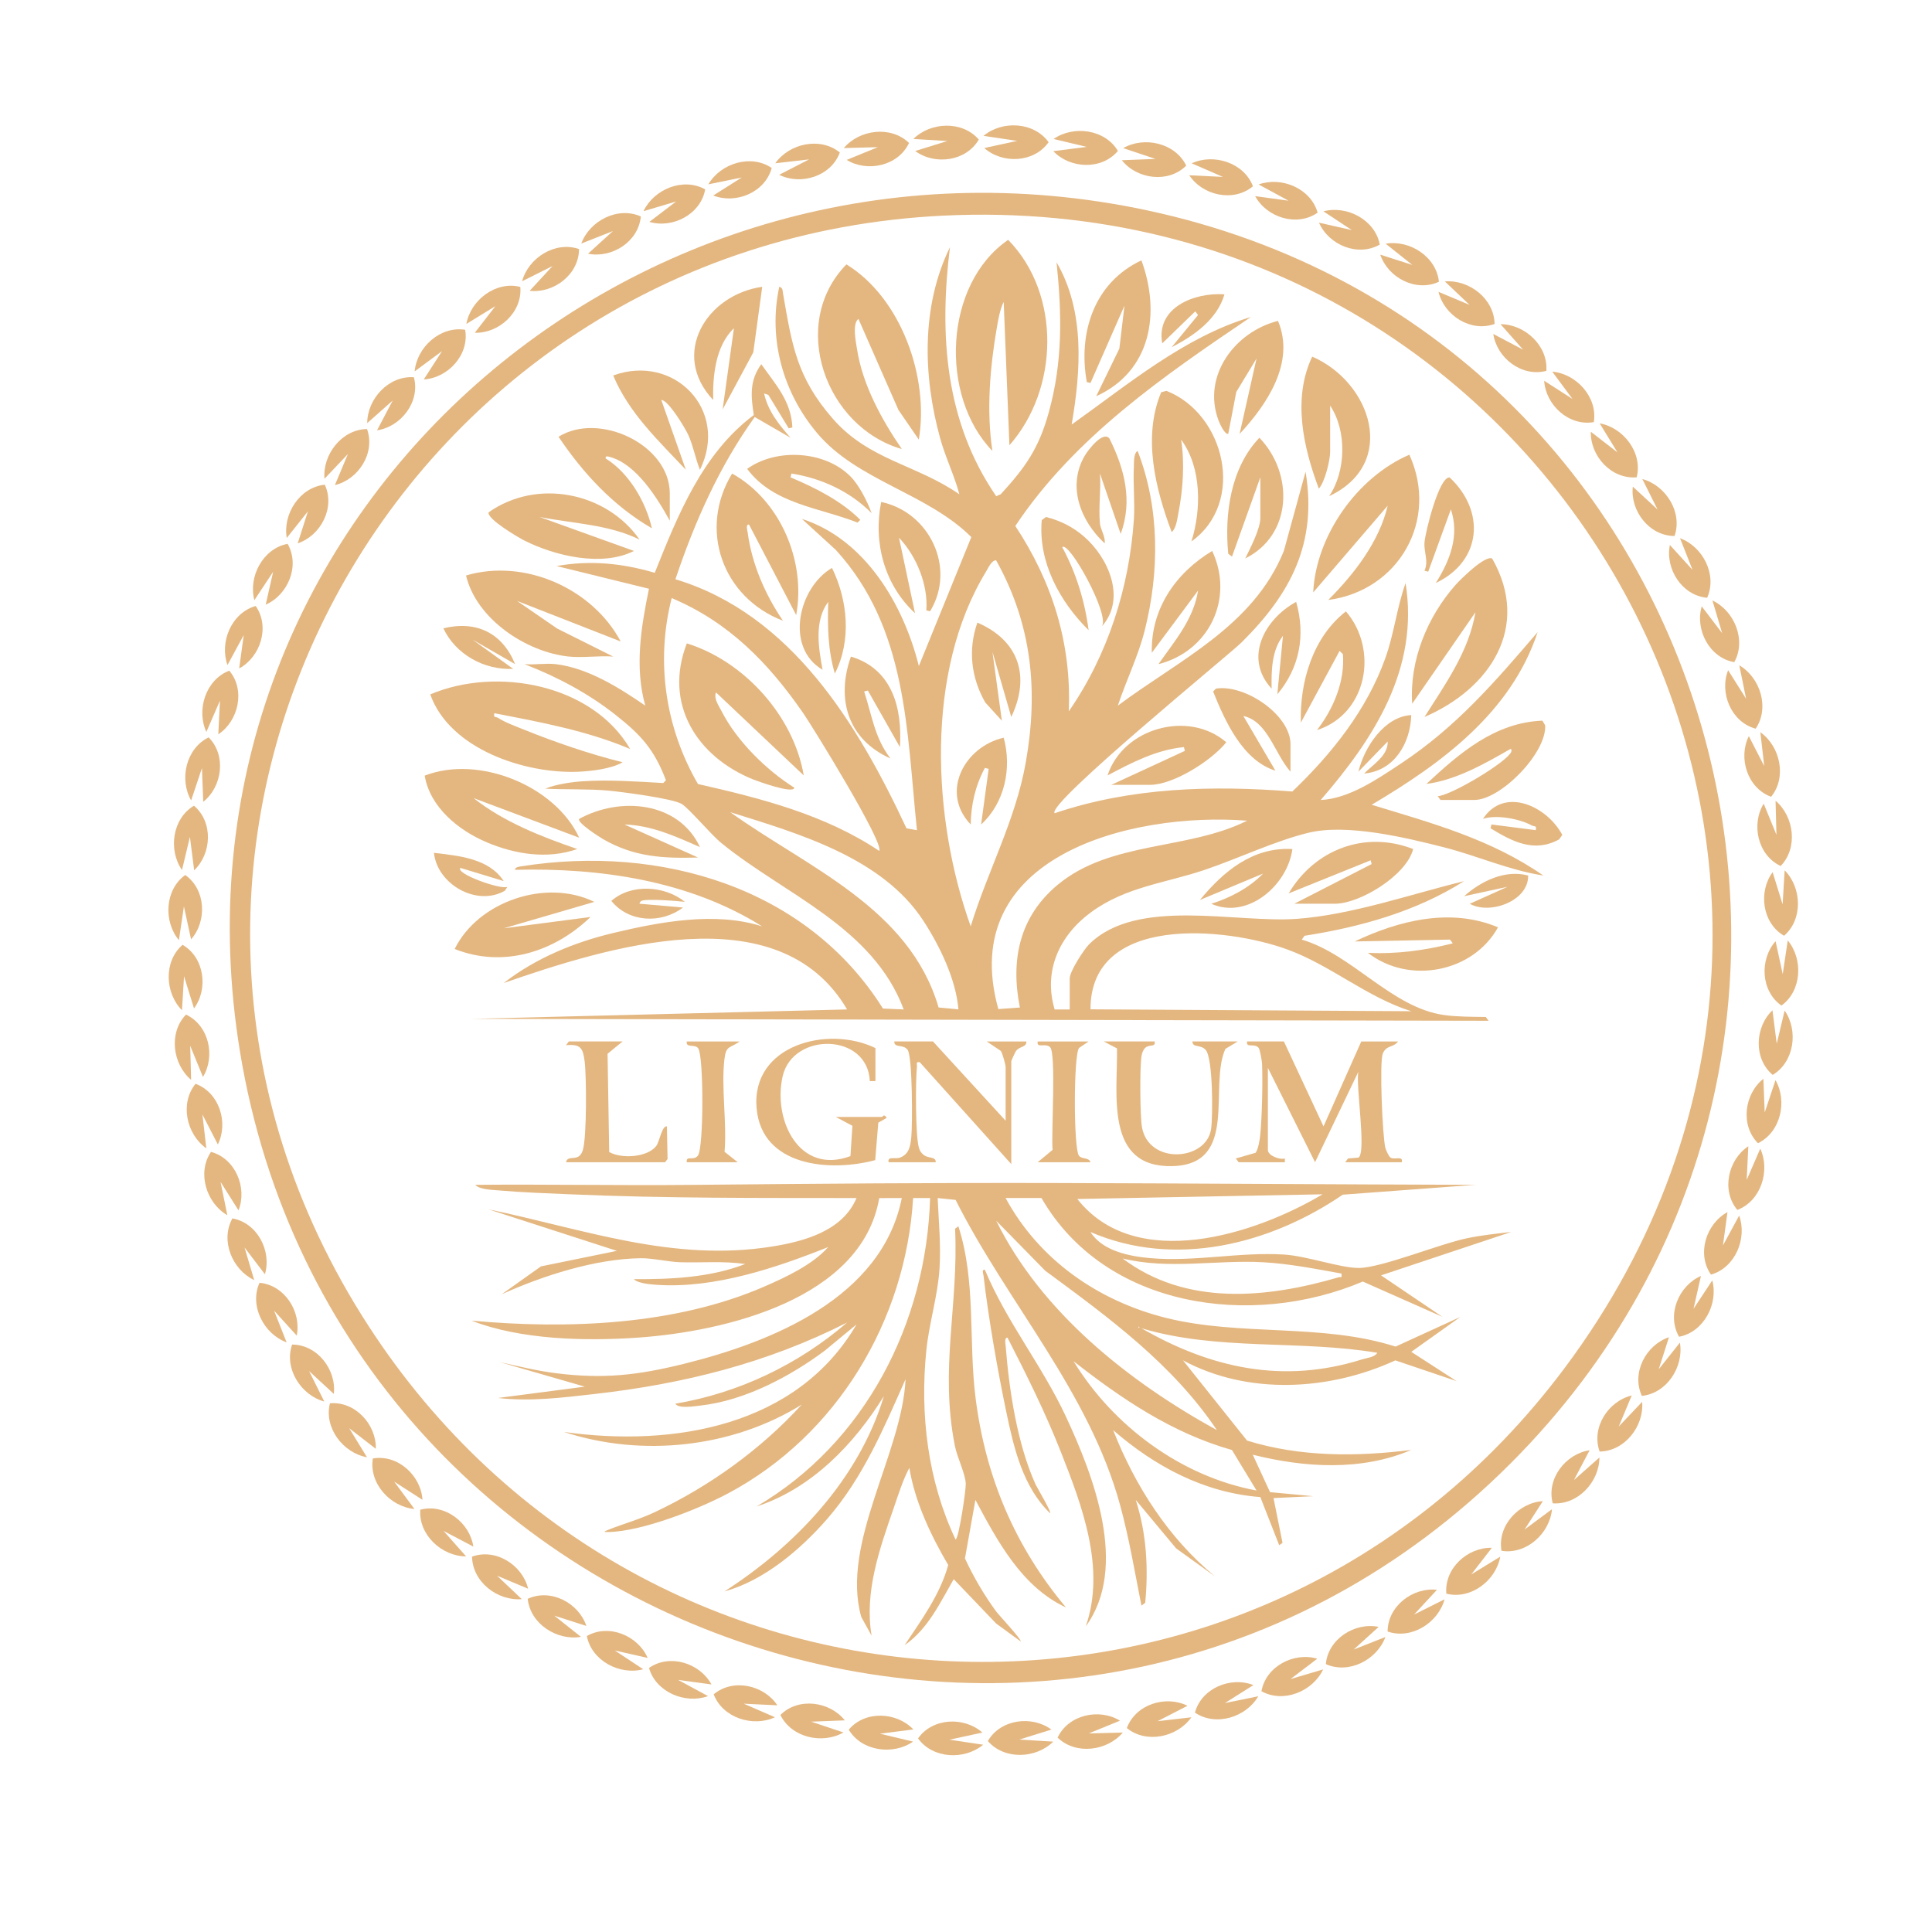 <?xml version="1.0" encoding="UTF-8"?> <svg xmlns="http://www.w3.org/2000/svg" id="Layer_1" data-name="Layer 1" viewBox="0 0 1024 1024"><defs><style> .cls-1 { fill: #e4b780; } </style></defs><path class="cls-1" d="M800.64,775.64c-230.13,230.28-621.44,99.11-673.46-218.32C81.32,277.47,335.03,53.17,608.01,111.49c305.78,65.33,413.67,442.96,192.63,664.15ZM499.8,114.3C208.13,128.52,34.92,446.23,191.59,696.91c144.92,231.89,473.4,248.21,637.82,28,197.46-264.46-3-626.53-329.61-610.61h0Z"></path><g><path class="cls-1" d="M523.57,922.79c6.76-11.65,23.39-13.71,33.71-6.07l-17.05,5.29,18.02,1.09c-9.15,9.08-25.94,9.8-34.68-.32h0Z"></path><path class="cls-1" d="M486.57,921.39c7.75-11.01,24.49-11.62,34.11-3.1l-17.44,3.79,17.86,2.66c-9.9,8.25-26.69,7.5-34.52-3.34h0Z"></path><path class="cls-1" d="M449.84,916.76c8.68-10.3,25.41-9.44,34.25-.12l-17.71,2.25,17.56,4.2c-10.58,7.36-27.25,5.15-34.1-6.34h0Z"></path><path class="cls-1" d="M413.64,908.95c9.54-9.5,26.14-7.19,34.13,2.87l-17.84,.7,17.12,5.72c-11.18,6.41-27.59,2.75-33.42-9.29h.01Z"></path><path class="cls-1" d="M378.27,898.02c10.33-8.63,26.67-4.88,33.75,5.83l-17.83-.86,16.56,7.19c-11.7,5.41-27.73,.34-32.48-12.16h0Z"></path><path class="cls-1" d="M343.98,884.04c11.05-7.7,26.99-2.54,33.12,8.75l-17.69-2.41,15.87,8.6c-12.13,4.37-27.65-2.08-31.3-14.95h0Z"></path><path class="cls-1" d="M311.04,867.13c11.68-6.71,27.11-.18,32.23,11.6l-17.41-3.94,15.06,9.95c-12.46,3.29-27.36-4.48-29.88-17.62h0Z"></path><path class="cls-1" d="M279.7,847.41c12.22-5.66,27.02,2.18,31.09,14.37l-17-5.44,14.14,11.23c-12.7,2.19-26.87-6.85-28.23-20.16Z"></path><path class="cls-1" d="M250.2,825.04c12.66-4.58,26.73,4.53,29.72,17.02l-16.46-6.9,13.1,12.42c-12.84,1.08-26.17-9.16-26.36-22.54Z"></path><path class="cls-1" d="M222.76,800.18c13.01-3.46,26.23,6.84,28.13,19.55l-15.8-8.31,11.97,13.51c-12.89-.04-25.27-11.41-24.3-24.75Z"></path><path class="cls-1" d="M197.6,773.02c13.27-2.31,25.54,9.1,26.32,21.92l-15.01-9.66,10.75,14.51c-12.84-1.17-24.18-13.57-22.05-26.77h-.01Z"></path><path class="cls-1" d="M174.89,743.77c13.42-1.14,24.65,11.29,24.3,24.14l-14.12-10.93,9.44,15.39c-12.69-2.28-22.91-15.63-19.63-28.59h0Z"></path><path class="cls-1" d="M154.82,712.65c13.47,.03,23.57,13.4,22.11,26.16l-13.11-12.12,8.07,16.15c-12.44-3.38-21.46-17.56-17.07-30.2h0Z"></path><path class="cls-1" d="M137.54,679.91c13.41,1.2,22.31,15.4,19.74,27.99l-12-13.21,6.63,16.79c-12.1-4.45-19.84-19.37-14.37-31.57h0Z"></path><path class="cls-1" d="M123.18,645.78c13.26,2.37,20.88,17.29,17.23,29.6l-10.81-14.21,5.14,17.31c-11.66-5.49-18.08-21.02-11.56-32.7h0Z"></path><path class="cls-1" d="M111.84,610.53c13,3.51,19.3,19.04,14.58,30.99l-9.53-15.1,3.61,17.69c-11.14-6.48-16.18-22.52-8.67-33.58h0Z"></path><path class="cls-1" d="M103.63,574.43c12.64,4.63,17.56,20.65,11.83,32.15l-8.17-15.87,2.06,17.94c-10.53-7.43-14.16-23.84-5.71-34.21h-.01Z"></path><path class="cls-1" d="M98.59,537.75c12.19,5.72,15.7,22.1,8.98,33.05l-6.76-16.52,.48,18.05c-9.85-8.32-12.02-24.98-2.7-34.58h0Z"></path><path class="cls-1" d="M96.76,500.77c11.65,6.76,13.71,23.39,6.07,33.71l-5.29-17.05-1.09,18.02c-9.08-9.15-9.8-25.94,.32-34.68h-.01Z"></path><path class="cls-1" d="M98.17,463.77c11.01,7.75,11.62,24.49,3.1,34.11l-3.79-17.44-2.66,17.86c-8.25-9.9-7.5-26.69,3.34-34.52h.01Z"></path><path class="cls-1" d="M102.79,427.03c10.3,8.68,9.44,25.41,.12,34.25l-2.25-17.71-4.2,17.56c-7.36-10.58-5.15-27.25,6.34-34.1h-.01Z"></path><path class="cls-1" d="M110.6,390.84c9.5,9.54,7.19,26.14-2.87,34.13l-.7-17.84-5.72,17.12c-6.41-11.18-2.75-27.59,9.29-33.42h0Z"></path><path class="cls-1" d="M121.54,355.46c8.63,10.33,4.88,26.67-5.83,33.75l.86-17.83-7.19,16.56c-5.41-11.7-.34-27.73,12.16-32.48Z"></path><path class="cls-1" d="M135.52,321.18c7.7,11.05,2.54,26.99-8.75,33.12l2.41-17.69-8.6,15.87c-4.37-12.13,2.08-27.65,14.95-31.3h-.01Z"></path><path class="cls-1" d="M152.43,288.24c6.71,11.68,.18,27.11-11.6,32.23l3.94-17.41-9.95,15.06c-3.29-12.46,4.48-27.36,17.62-29.88h0Z"></path><path class="cls-1" d="M172.15,256.9c5.66,12.22-2.18,27.02-14.37,31.09l5.44-17-11.23,14.14c-2.19-12.7,6.85-26.87,20.16-28.23h0Z"></path><path class="cls-1" d="M194.52,227.4c4.58,12.66-4.53,26.73-17.02,29.72l6.9-16.46-12.42,13.1c-1.08-12.84,9.16-26.17,22.54-26.36h0Z"></path><path class="cls-1" d="M219.38,199.96c3.46,13.01-6.84,26.23-19.55,28.13l8.31-15.8-13.51,11.97c.04-12.89,11.41-25.27,24.75-24.3Z"></path><path class="cls-1" d="M246.54,174.79c2.31,13.27-9.1,25.54-21.92,26.32l9.66-15.01-14.51,10.75c1.17-12.84,13.57-24.18,26.77-22.05h0Z"></path><path class="cls-1" d="M275.78,152.08c1.14,13.42-11.29,24.65-24.14,24.3l10.93-14.12-15.39,9.44c2.28-12.69,15.63-22.91,28.59-19.63h0Z"></path><path class="cls-1" d="M306.9,132.01c-.03,13.47-13.4,23.57-26.16,22.11l12.12-13.11-16.15,8.07c3.38-12.44,17.56-21.46,30.2-17.07h-.01Z"></path><path class="cls-1" d="M339.65,114.73c-1.2,13.41-15.4,22.31-27.99,19.74l13.21-12-16.79,6.63c4.45-12.1,19.37-19.84,31.57-14.37Z"></path><path class="cls-1" d="M373.77,100.37c-2.37,13.26-17.29,20.88-29.6,17.23l14.21-10.81-17.31,5.14c5.49-11.66,21.02-18.08,32.7-11.56Z"></path><path class="cls-1" d="M409.02,89.04c-3.51,13-19.04,19.3-30.99,14.58l15.1-9.53-17.69,3.61c6.48-11.14,22.52-16.18,33.58-8.67h0Z"></path><path class="cls-1" d="M445.13,80.82c-4.63,12.64-20.65,17.56-32.15,11.83l15.87-8.17-17.94,2.06c7.43-10.53,23.84-14.16,34.21-5.71h.01Z"></path><path class="cls-1" d="M481.81,75.78c-5.72,12.19-22.1,15.7-33.05,8.98l16.52-6.76-18.05,.48c8.32-9.85,24.98-12.02,34.58-2.7Z"></path><path class="cls-1" d="M518.79,73.96c-6.76,11.65-23.39,13.71-33.71,6.07l17.05-5.29-18.02-1.09c9.15-9.08,25.94-9.8,34.68,.32h0Z"></path><path class="cls-1" d="M555.79,75.36c-7.75,11.01-24.49,11.62-34.11,3.1l17.44-3.79-17.86-2.66c9.9-8.25,26.69-7.5,34.52,3.34h0Z"></path><path class="cls-1" d="M592.52,79.99c-8.68,10.3-25.41,9.44-34.25,.12l17.71-2.25-17.56-4.2c10.58-7.36,27.25-5.15,34.1,6.34h0Z"></path><path class="cls-1" d="M628.72,87.8c-9.54,9.5-26.14,7.19-34.13-2.87l17.84-.7-17.12-5.72c11.18-6.41,27.59-2.75,33.42,9.29h-.01Z"></path><path class="cls-1" d="M664.09,98.73c-10.33,8.63-26.67,4.88-33.75-5.83l17.83,.86-16.56-7.19c11.7-5.41,27.73-.34,32.48,12.16Z"></path><path class="cls-1" d="M698.38,112.71c-11.05,7.7-26.99,2.54-33.12-8.75l17.69,2.41-15.87-8.6c12.13-4.37,27.65,2.08,31.3,14.95h0Z"></path><path class="cls-1" d="M731.32,129.62c-11.68,6.71-27.11,.18-32.23-11.6l17.41,3.94-15.06-9.95c12.46-3.29,27.36,4.48,29.88,17.62h0Z"></path><path class="cls-1" d="M762.66,149.34c-12.22,5.66-27.02-2.18-31.09-14.37l17,5.44-14.14-11.23c12.7-2.19,26.87,6.85,28.23,20.16h0Z"></path><path class="cls-1" d="M792.16,171.71c-12.66,4.58-26.73-4.53-29.72-17.02l16.46,6.9-13.1-12.42c12.84-1.08,26.17,9.16,26.36,22.54h0Z"></path><path class="cls-1" d="M819.6,196.57c-13.01,3.46-26.23-6.84-28.13-19.55l15.8,8.31-11.97-13.51c12.89,.04,25.27,11.41,24.3,24.75Z"></path><path class="cls-1" d="M844.77,223.73c-13.27,2.31-25.54-9.1-26.32-21.92l15.01,9.66-10.75-14.51c12.84,1.17,24.18,13.57,22.05,26.77h.01Z"></path><path class="cls-1" d="M867.47,252.98c-13.42,1.14-24.65-11.29-24.3-24.14l14.12,10.93-9.44-15.39c12.69,2.28,22.91,15.63,19.63,28.59h-.01Z"></path><path class="cls-1" d="M887.54,284.09c-13.47-.03-23.57-13.4-22.11-26.16l13.11,12.12-8.07-16.15c12.44,3.38,21.46,17.56,17.07,30.2h0Z"></path><path class="cls-1" d="M904.82,316.84c-13.41-1.2-22.31-15.4-19.74-27.99l12,13.21-6.63-16.79c12.1,4.45,19.84,19.37,14.37,31.57Z"></path><path class="cls-1" d="M919.19,350.97c-13.26-2.37-20.88-17.29-17.23-29.6l10.81,14.21-5.14-17.31c11.66,5.49,18.08,21.02,11.56,32.7Z"></path><path class="cls-1" d="M930.52,386.22c-13-3.51-19.3-19.04-14.58-30.99l9.53,15.1-3.61-17.69c11.14,6.48,16.18,22.52,8.67,33.58h-.01Z"></path><path class="cls-1" d="M938.74,422.32c-12.64-4.63-17.56-20.65-11.83-32.15l8.17,15.87-2.06-17.94c10.53,7.43,14.16,23.84,5.71,34.21h.01Z"></path><path class="cls-1" d="M943.78,459c-12.19-5.72-15.7-22.1-8.98-33.05l6.76,16.52-.48-18.05c9.85,8.32,12.02,24.98,2.7,34.58h0Z"></path><path class="cls-1" d="M945.6,495.98c-11.65-6.76-13.71-23.39-6.07-33.71l5.29,17.05,1.09-18.02c9.08,9.15,9.8,25.94-.32,34.68h.01Z"></path><path class="cls-1" d="M944.19,532.98c-11.01-7.75-11.62-24.49-3.1-34.11l3.79,17.44,2.66-17.86c8.25,9.9,7.5,26.69-3.34,34.52h0Z"></path><path class="cls-1" d="M939.57,569.72c-10.3-8.68-9.44-25.41-.12-34.25l2.25,17.71,4.2-17.56c7.36,10.58,5.15,27.25-6.34,34.1h.01Z"></path><path class="cls-1" d="M931.76,605.91c-9.5-9.54-7.19-26.14,2.87-34.13l.7,17.84,5.72-17.12c6.41,11.18,2.75,27.59-9.29,33.42h0Z"></path><path class="cls-1" d="M920.82,641.29c-8.63-10.33-4.88-26.67,5.83-33.75l-.86,17.83,7.19-16.56c5.41,11.7,.34,27.73-12.16,32.48h0Z"></path><path class="cls-1" d="M906.85,675.57c-7.7-11.05-2.54-26.99,8.75-33.12l-2.41,17.69,8.6-15.87c4.37,12.13-2.08,27.65-14.95,31.3h.01Z"></path><path class="cls-1" d="M889.94,708.51c-6.71-11.68-.18-27.11,11.6-32.23l-3.94,17.41,9.95-15.06c3.29,12.46-4.48,27.36-17.62,29.88h.01Z"></path><path class="cls-1" d="M870.22,739.85c-5.66-12.22,2.18-27.02,14.37-31.09l-5.44,17,11.23-14.14c2.19,12.7-6.85,26.87-20.16,28.23h0Z"></path><path class="cls-1" d="M847.84,769.35c-4.58-12.66,4.53-26.73,17.02-29.72l-6.9,16.46,12.42-13.1c1.08,12.84-9.16,26.17-22.54,26.36h0Z"></path><path class="cls-1" d="M822.98,796.79c-3.46-13.01,6.84-26.23,19.55-28.13l-8.31,15.8,13.51-11.97c-.04,12.89-11.41,25.27-24.75,24.3Z"></path><path class="cls-1" d="M795.82,821.96c-2.31-13.27,9.1-25.54,21.92-26.32l-9.66,15.01,14.51-10.75c-1.17,12.84-13.57,24.18-26.77,22.05h0Z"></path><path class="cls-1" d="M766.58,844.67c-1.14-13.42,11.29-24.65,24.14-24.3l-10.93,14.12,15.39-9.44c-2.28,12.69-15.63,22.91-28.59,19.63h-.01Z"></path><path class="cls-1" d="M735.46,864.74c.03-13.47,13.4-23.57,26.16-22.11l-12.12,13.11,16.15-8.07c-3.38,12.44-17.56,21.46-30.2,17.07h.01Z"></path><path class="cls-1" d="M702.72,882.02c1.2-13.41,15.4-22.31,27.99-19.74l-13.21,12,16.79-6.63c-4.45,12.1-19.37,19.84-31.57,14.37h0Z"></path><path class="cls-1" d="M668.59,896.38c2.37-13.26,17.29-20.88,29.6-17.23l-14.21,10.81,17.31-5.14c-5.49,11.66-21.02,18.08-32.7,11.56h0Z"></path><path class="cls-1" d="M633.34,907.71c3.51-13,19.04-19.3,30.99-14.58l-15.1,9.53,17.69-3.61c-6.48,11.14-22.52,16.18-33.58,8.67h0Z"></path><path class="cls-1" d="M597.24,915.93c4.63-12.64,20.65-17.56,32.15-11.83l-15.87,8.17,17.94-2.06c-7.43,10.53-23.84,14.16-34.21,5.71h-.01Z"></path><path class="cls-1" d="M560.55,920.97c5.72-12.19,22.1-15.7,33.05-8.98l-16.52,6.76,18.05-.48c-8.32,9.85-24.98,12.02-34.58,2.7h0Z"></path></g><path class="cls-1" d="M294.5,352c17.14,2.06,33.64,12.47,47.5,21.99-5.72-20.41-2.22-41.63,1.96-61.94l-48.95-12.03c17.74-3.2,34.81-1.51,52.03,3.58,12.27-30.69,25.2-63.17,52.48-83.62-1.51-9.91-2.38-18.21,3.98-26.94,7.54,10.75,15.86,19.47,16.48,33.5l-1.96,.47-10.77-17.7-2.27-.77c2.05,9.29,7.88,16.55,14.02,23.47l-18.98-10.98c-18.71,26.02-31.86,55.61-42.03,85.98,61.59,18.56,96.86,77.24,122.48,132.04l5.53,.96c-5.49-52.85-5.04-106.92-42.97-148.52l-18.02-16.47c33.51,10.77,53.87,45.36,62,77.99l27.81-68.35c-23.52-23.42-60.5-29.82-81.79-55.18-18.02-21.47-25.99-49.76-20.02-77.46,1.94,.41,1.75,2.01,2,3.48,4.76,27.39,7.26,44.57,26.48,66.52,19.22,21.95,44.23,24.15,67.01,39.98-2.71-10.12-7.43-19.62-10.22-29.78-9.07-32.94-10.08-69.94,5.22-101.21-5.77,46.42-2.6,92.53,24.51,131.99l2.41-1.06c13.21-14.39,20.22-24.42,25.49-43.51,7.4-26.84,6.93-51.85,4.09-79.42,15.11,25.99,12.9,57.48,8,86,29.73-21.1,59.59-46.41,94.99-56.99-46.14,31.2-93.46,63.65-124.85,110.75,19.61,29.7,29.84,62.25,28.34,98.24,20.62-29.71,32.01-65.42,34.49-101.51,.63-9.23-.48-18.77,0-28.03,.11-2.17-.22-7.32,2-8.45,11.73,30.18,11.63,64.01,3.73,95.21-3.48,13.73-9.81,26.44-14.22,39.78,32.5-24.33,71.8-41.99,87.99-82.01l11.51-41.97c6.32,37.97-8,64.81-33.98,90.51-6.58,6.51-103.9,85.88-99,90.48,40.48-13.74,83.62-14.85,125.97-11.51,20.81-19.86,39.5-43.28,49.3-70.71,4.67-13.08,6.07-26.78,10.72-39.76,7.29,45.37-16.88,82.53-44.99,114.98,15.02-.73,29.93-11.01,42.3-19.18,29.56-19.52,49.88-43.23,72.68-69.8-14.1,42.66-50.95,69.6-87.97,91.5,32.04,9.78,63.07,18.14,90.97,37.49-18.05-2.76-34.91-10.41-52.57-14.92-20.46-5.22-51.39-12.62-71.64-7.79-17.68,4.22-37.57,13.76-55.27,19.73-20.97,7.09-41.93,8.94-60.41,22.59-16.52,12.21-25.23,30.87-19.1,51.39h7.99v-16.51c0-3.63,7.48-15.29,10.37-18.13,25.4-25.02,77.8-10.99,110.11-13.39,29.16-2.16,60.21-13.05,88.52-19.97-25.38,16.09-54.98,24.33-84.55,28.95l-1.45,2.03c26.84,7.85,47.65,36.13,75.52,39.99,6.93,.96,14.97,.91,22,1.02l1.48,2-538.99-1.01,198.99-4.99c-36.38-61.96-127.92-32.7-181.99-14.01,16.88-13.14,37.2-21.52,57.99-26.5,24.88-5.95,54.26-11.47,79.01-3.5-38.61-24.25-85.83-31.15-130.99-30-.15-1.51,2.55-1.72,3.59-1.89,73.02-11.51,150.94,10.92,191.39,75.42l11.01,.48c-16.32-43.78-63.25-61-96.46-88.03-5.9-4.8-17.08-18.29-21.15-20.85-4.65-2.93-32.03-6.46-38.9-7.1-10.62-.98-22.72-.48-33.48-1.03,5.68-2.39,14.38-3.59,20.51-3.97,13.85-.86,28.18,.2,42,.98l1.46-1.47c-6.2-16.29-13.16-23.94-26.51-34.5-14.68-11.6-31.06-20.29-48.46-27.04,5.26,.45,11.37-.62,16.5,0h0Zm233.48-55.01c-2.41-.17-4.32,4.3-5.41,6.08-32.37,53.06-28.43,131.12-8.08,187.9,8.99-29.32,23.8-56.35,29.18-86.8,6.74-38.14,3.29-73.13-15.69-107.17h0Zm-61.99,153.99c2.94-3.75-35.18-65.66-40.36-73.13-18.35-26.51-39.35-48.1-69.62-60.86-8.56,33.53-3.42,68.71,13.93,98.56,33.35,7.54,67.35,16.23,96.05,35.44h0Zm42.01,83.99c-1.36-15.98-9.93-33.63-18.58-46.92-21.83-33.52-66.18-46.27-102.4-57.59,40.89,29.33,94.96,50.59,110.46,103.53l10.52,.98Zm152.99-99.99c-61.3-4.76-154.43,18.69-131.85,99.85l11.42-.82c-5.06-25.28-.21-48.18,19.97-65,28.11-23.44,68.79-18.23,100.46-34.02h0Zm87,100.99c-23.53-7.39-42.62-24.34-65.75-32.76-32.41-11.8-104.36-18.98-104.25,31.75l170,1.01Z"></path><path class="cls-1" d="M535.01,236l-3.03-75.99c-2,3.97-2.9,9.4-3.66,13.81-3.65,21.02-5.53,44.08-2.33,65.18-28.09-28.94-25.88-88.33,8.36-111.88,28.21,28.83,26.88,79.24,.66,108.88h0Z"></path><path class="cls-1" d="M486.99,233l-10.79-15.7-21.22-48.29c-3.4,2.61-1.33,12.23-.71,16.22,2.92,18.78,13.14,37.35,23.71,52.77-40.46-11.61-60.16-66.3-29.36-97.87,29,17.77,43.96,59.99,38.36,92.86h.01Z"></path><path class="cls-1" d="M334,396.99c-22.98-9.74-47.6-14.22-71.99-18.99-.59,2.69,.77,1.72,1.96,2.49,3.9,2.5,9.43,4.49,13.79,6.25,16.57,6.68,34.96,13.01,52.24,17.27-5.81,3.48-16.55,4.73-23.46,5.03-28.44,1.2-68.25-12.06-78.5-40.99,35.06-14.89,85.91-5.51,105.96,28.94Z"></path><path class="cls-1" d="M790.91,296.08c20.67,36.37-1.34,69.08-35.9,83.92,11-17.33,23.52-34.72,27-55.49l-33.52,48.48c-1.54-22.9,8.02-46.06,23-63,2.48-2.81,15.81-16.05,19.42-13.92h0Z"></path><path class="cls-1" d="M746.99,241c15.83,34.83-5.75,72.12-42.99,76.99,13.66-13.65,26.97-30.77,31.51-49.98l-39.49,45.99c1.42-30.18,23.51-61.23,50.98-73h-.01Z"></path><path class="cls-1" d="M680.5,552l20.99,45.01,20.01-45.01h19.5c-2.54,3.42-6.18,1.76-8.08,6.42s-.14,43.76,1.31,49.85c.28,1.17,1.89,4.75,2.76,5.24,2,1.51,6.81-1.26,6,2.5h-30l1.49-1.99,5.56-.46c4.3-2.94-1.61-38.63-.06-45.55l-22.97,47.99-25.01-50v43.5c0,2.98,6.26,5.38,9,4.51v1.99h-24.5l-1.5-1.99,10.5-3.01c1.42-1.91,2.23-7.03,2.47-9.53,.92-9.25,1.36-28.48,.94-37.79-.07-1.46-1.1-7.39-1.8-8.29-2.15-2.73-6.85,.39-6.11-3.4h19.5Z"></path><path class="cls-1" d="M306.99,444l-55.99-20.99c15.88,12.58,35.93,20.47,54.99,27-15.81,5.51-32.8,2.83-47.96-3.55s-30.21-18.79-32.93-35.36c28.63-11.16,69.22,5.43,81.89,32.9h0Z"></path><path class="cls-1" d="M301.5,348c-22.64-2.36-49.04-19.92-54.5-42.99,30.95-9.13,66.95,6.79,81.99,34.99l-54.98-21.51,21.33,14.67,29.67,14.83c-7.55-.57-16.09,.77-23.5,0h0Z"></path><path class="cls-1" d="M421.99,326l-25-47.99c-1.92-.15-.85,3.12-.71,4.21,2.24,16.8,9.28,32.94,18.71,46.78-31.93-12.18-45.05-48.26-26.96-78,25.47,14.13,39.27,46.43,33.96,75Z"></path><path class="cls-1" d="M338.99,286c-16.41-8.08-35.32-8.49-52.99-11.99l50,18c-16.74,8.53-41.7,2.74-58.02-5.49-3.43-1.73-19.74-11.34-19.05-14.94,25.57-18.11,62.46-10.81,80.06,14.42h0Z"></path><path class="cls-1" d="M355,276c-6.48-11.8-17.67-30.01-31.72-33.79-.97-.26-2.55-.83-2.27,.78,12.52,7.74,21.41,23.29,24.5,37.01-20.4-11.79-36.43-29.11-49.48-48.5,21.39-13.44,58.97,4.17,58.97,30.01v14.5h0Z"></path><path class="cls-1" d="M533,594v-28.5c0-1.12-1.71-7.32-2.52-8.48l-7.48-5.02h21c.14,3.17-3.39,2.34-5.48,5.02-.44,.56-2.52,5.17-2.52,5.48v54.5l-48.51-54.01c-2.31-.39-1.32,1.03-1.49,2.49-.79,6.86-.83,37.3,1.08,42.93,.55,1.61,.66,1.89,1.85,3.15,2.77,2.92,6.99,.98,7.06,4.44h-25c-.77-3.4,3.52-1.48,6.05-2.45,4.94-1.88,5.51-6.33,5.98-11.02,.64-6.43,.66-42.43-1.97-46.1-2.27-3.16-7.18-.77-7.06-4.44h20.5l38.5,42h.01Z"></path><path class="cls-1" d="M314.99,478.02l-47.99,14,45.99-6c-19.25,18.58-46.33,27.2-72,16.97,12.41-25.26,48.5-37.48,73.99-24.97h.01Z"></path><path class="cls-1" d="M581.01,210l12.27-25.22,2.71-22.78-18.01,40.99-1.95-.48c-4.72-26.04,3.86-52.79,28.95-64.51,10.28,27.98,5.08,58.85-23.97,72h0Z"></path><path class="cls-1" d="M464,573h-2.98c-1.15-25.61-40.71-26.07-46.17-2.65-5.35,22.96,8.59,52.6,35.9,42.41l1.04-16.05-8.79-4.71h24.5c.39,0,.93-1.99,2.48,.5l-4.46,2.52-1.64,19.87c-23.67,6.37-60.07,3.59-62.86-27.4-3.02-33.58,37.7-44.26,62.98-31.99v17.5h0Z"></path><path class="cls-1" d="M612,552c.49,3.35-2.75,1.21-5.07,3.43-1.03,.99-1.62,2.73-1.87,4.13-1.02,5.73-.81,31.77,.18,37.69,3.38,20.24,34.18,18.19,36.66,1.15,.97-6.67,1.05-37.6-2.87-41.94-2.79-3.08-6.94-.94-7.03-4.47h24l-6.53,3.97c-8.97,19.92,7.34,61.14-27.98,62.11-36.07,.99-29.07-38.12-29.45-62.4l-7.04-3.68h27Z"></path><path class="cls-1" d="M370.99,248.99c-2.43-5.96-3.47-12.42-6.13-18.35-1.62-3.62-10.66-18.68-14.36-18.64l13.01,36.99c-14.47-15.39-30.16-30.03-38.5-49.98,32.13-11.76,61.58,18.19,45.99,49.98h-.01Z"></path><path class="cls-1" d="M403.99,152l-4.73,34.76-16.25,30.23,5.98-42.99c-9.76,9.26-11.27,25.19-11,38-22.88-24.31-3.58-55.81,26-59.99h0Z"></path><path class="cls-1" d="M657.01,230l8.98-39.99-10.74,17.75-4.26,22.24c-2.1,.2-4.68-5.91-5.2-7.29-8.78-23.66,8.92-46.97,31.57-52.63,9.3,22.03-5.9,44.38-20.35,59.93h0Z"></path><path class="cls-1" d="M763.5,424l-1.5-1.99c7.36-.51,36.91-18.24,38.99-23.53,.18-.47,.26-1.64-.48-1.48-13.8,7.91-28.86,16.49-44.5,18.5,17.57-16.29,36.09-32.5,61.48-33.54l1.5,2.5c.69,14.9-23.8,39.53-37.49,39.53h-18Z"></path><path class="cls-1" d="M725,505.01c15.23,.78,30.28-1.3,45-5.02l-1.48-1.99-50.51,.99c23.37-11.14,50.94-18.05,75.97-7.49-13.4,24.12-47.38,30.36-68.98,13.51h0Z"></path><path class="cls-1" d="M574.6,284.43c12.9,11.18,22.48,32.88,9.41,47.57,4.43-6.06-17.5-45.58-21.01-41.99,7.36,13.59,12,28.65,13.98,43.99-15.33-15.15-26.8-36.13-24.83-58.34l2.27-1.64c7.73,1.97,14.21,5.23,20.17,10.4h.01Z"></path><path class="cls-1" d="M450.63,252.37c4.78,4.78,9.02,13.29,11.35,19.63-11.42-11.52-26.46-18.49-42.48-21.01l-.51,2c13.25,5.62,26.7,12.33,36.99,22.53l-1.47,1.47c-20.14-7.99-44.6-9.76-58.5-28.48,15.26-11.02,40.97-9.78,54.61,3.87h.01Z"></path><path class="cls-1" d="M698,386.99c8.74-11.26,14.9-25.84,13.77-40.27l-1.76-1.72-20.52,37.99c-.7-21.56,6.42-45.44,23.89-58.94,17.49,20.43,11.2,54.4-15.38,62.93h0Z"></path><path class="cls-1" d="M589,416l39-18.02-.51-2c-14.9,1.51-27.51,8.18-40.48,15.01,8.31-25.35,43.13-34.74,62.94-17.57-7.78,9.72-28.01,22.57-40.46,22.57h-20.49Z"></path><path class="cls-1" d="M668,253l-15.01,42-1.99-1.48c-2.07-21.12,1.29-45.62,16.51-61.5,18.34,19.05,17.53,51.55-7.5,63.96,2.63-5.37,8-15.67,8-21.49v-21.5h-.01Z"></path><path class="cls-1" d="M492.98,324l-2-.51c1.02-13.38-5.15-28.66-14.49-38.48l8.49,39.99c-16.19-14.93-22.25-37.38-17.94-58.95,25.58,5.35,39.9,34.97,25.93,57.94h.01Z"></path><path class="cls-1" d="M300,616c.98-4.51,6.86,.61,8.95-6.55s1.91-39.03,.93-46.84c-.88-7.07-2.13-9.38-9.89-8.62l1.48-2h28.52l-7.97,6.53,.87,52.08c6.58,3.71,20.24,2.88,24.96-3.25,1.62-2.1,3.03-10.9,5.63-10.35l.34,17.32-1.32,1.68h-52.5Z"></path><path class="cls-1" d="M583,277.5c.34,3.27,3.02,7.04,2.51,10.49-12.78-11.8-20.07-30.29-10.53-46.52,1.68-2.87,9.63-13.4,13.07-9.02,8,16.15,12.38,32.89,5.94,50.54l-10.99-32c.63,8.51-.86,18.13,0,26.5h0Z"></path><path class="cls-1" d="M476.99,396l-17.01-29.99-1.97,.48c4.13,12.58,5.56,24.7,13.97,35.52-22.48-9.98-29.01-31.33-20.98-54,21.81,6.53,27.32,27.07,25.98,48h.01Z"></path><path class="cls-1" d="M392,552c-5.21,3.84-7.17,1.86-8.05,9.45-1.75,15.09,1.37,33.54,.08,49.02l6.97,5.53h-27c-.48-3.95,3.62-.39,5.94-3.56,3.07-4.19,3.08-52.33,.15-56.77-1.69-2.56-6.64,.07-6.09-3.66h28Z"></path><path class="cls-1" d="M684,409c-8.32-9.26-12.03-26.72-24.99-29.51l17,29c-17.34-5.43-26.67-26.16-33.04-41.98l1.5-1.52c15.03-2.51,39.53,13.73,39.53,29.51v14.5Z"></path><path class="cls-1" d="M577,552l-5.07,3.43c-2.96,3.56-2.98,53.55-.03,57.17,1.57,1.92,5.24,.74,6.1,3.4h-28l7.9-6.56c-.83-7.64,2.03-51.38-1.37-54.47-2.59-2.35-7.23,.92-6.53-2.97h27Z"></path><path class="cls-1" d="M440.98,301c8.38,17.2,10.42,38.48,1.51,55.99-3.71-12.39-3.9-25.12-3.51-37.99-7.55,10.12-5.13,24.35-3,36-20.1-11.77-12.85-43.57,5-54Z"></path><path class="cls-1" d="M761.01,309c7.38-11.73,12.71-25.05,7.98-39l-12.01,32.99-1.99-.5c2.33-5.05-.35-9.59,.02-14.95s7.76-35.25,13.35-34.46c19.05,17.85,17.09,44.3-7.34,55.92h0Z"></path><path class="cls-1" d="M685,450.01c-2.57,19.21-23.76,37.56-42.99,29.01,10.09-3.18,20.08-8.43,27.48-16.02l-33.49,14c12.37-15.11,28.07-28.21,49-26.98h0Z"></path><path class="cls-1" d="M677.01,368l2.98-30.99c-6,7.8-6.18,18.57-6,27.99-15.04-16.2-3.65-36.98,13-46,5.07,17.68,1.87,34.93-9.98,49Z"></path><path class="cls-1" d="M790.01,438.98l.5-1.99,23.48,3.01c.55-2.72-.69-1.72-2-2.44-6.58-3.59-18.73-5.9-25.98-3.56,11.34-17.36,34-6.66,42.04,8.52l-1.68,2.37c-13.18,7.31-25,1.08-36.37-5.9h.01Z"></path><path class="cls-1" d="M266.99,467l-22.98-7c-2.79,3.09,21.79,11.83,24.98,10.01l-1.42,2.1c-14.93,8.6-35.88-3.47-37.56-20.1,13,1.61,29.12,2.85,36.98,15h0Z"></path><path class="cls-1" d="M648.99,156.01c-3.82,13.25-16.23,22.02-27.98,27.99l13.97-17.02-1.46-1.97-17.5,16.99c-3.52-19.09,17.17-27.12,32.98-25.99h0Z"></path><path class="cls-1" d="M273,351.99l-22.53-12.97,21.52,15.49c-15.25,.77-30.51-7.65-36.99-21.49,17.5-4.28,31.29,2.48,38,18.97Z"></path><path class="cls-1" d="M747.99,379.01c-.4,14.9-9.05,29.65-24.99,30.98,4.66-4.72,12.83-9.55,12.5-16.98l-15.49,15.99c3.01-12.89,13.73-29.23,27.98-29.99Z"></path><path class="cls-1" d="M363,477.99c-3.96-.44-20.26-1.8-23.02-.51-.43,.2-1.25,1.26-.98,1.51l22.99,2.02c-11.45,8.69-28.67,8.01-37.97-3.51,10.55-9.31,28.36-8.1,38.98,.49h0Z"></path><path class="cls-1" d="M809.96,464.04c.27,13.59-20.4,20.95-30.95,14.98l19.99-9-23,4.98c9.02-8.02,21.72-14.23,33.96-10.95h0Z"></path><path class="cls-1" d="M533,635c17.74,32.74,49.06,54.52,85,63.5,39.59,9.89,82.42,2.69,121.68,15.22l34.31-15.7-25.98,18.49,23.98,15.49-32.42-10.97c-34.96,16.1-78.03,18.56-112.57-.02l33.96,42.53c28.26,8.74,57.96,8.58,87.02,4.96-26.44,11.32-56.66,9.39-83.99,2.52l9.15,19.84,22.84,2.16-20.99,.99,4.77,23.74-1.76,1.25-10-25.52c-29.75-2.25-55.92-16.28-78.01-35.48,11.63,29.58,29.31,57.22,53.97,77.51l-20.62-14.87-21.36-25.63c5.66,17.63,6.79,36.13,5,54.51l-2,1.48c-3.51-17.71-6.53-35.8-11.29-53.22-16.45-60.22-59.58-106.93-87.2-161.8l-9.51-.99c.55,12.41,1.79,25.03,.98,37.48-.94,14.46-5.48,28.7-6.96,43.04-3.52,34.16,.76,69.43,15.47,100.47,1.75-.48,5.56-26.53,5.41-29.62-.27-5.36-4.58-13.97-5.77-20-8.15-41.11,2.02-74.32,.1-115.12l1.76-1.26c9.5,29.54,5.25,60.92,9.15,91.36,5.36,41.82,20.88,78.36,47.86,110.63-23.42-10.84-36.4-35.27-47.99-56.99l-5.54,31.01c4.47,9.71,10.35,19.75,16.7,28.32,1.33,1.8,13.57,14.87,12.82,15.67l-13-9.49-22.48-23.5c-7.25,12.54-13.65,26.44-26.02,34.97,8.91-13.38,18.76-26.69,23.1-42.47-9.17-15.57-17.67-33.54-20.6-51.5-3.44,6.43-5.85,14.28-8.26,21.23-7.45,21.46-15.71,44.71-11.73,67.76l-5.5-9.99c-11-38.89,21.64-86.65,23.49-126-11.62,26.13-22.48,52.12-41.48,74-14.13,16.27-33.65,32.83-54.51,38.49,37.79-24.29,71.36-59.8,84.5-103.5-15.85,25.55-38.23,48.91-67.5,58.5,57.7-33.85,90.03-97.31,91.99-163.5h-9c-3.87,64.91-40.31,125.75-97.98,156.51-15.79,8.43-45.81,20.23-63.5,20.52-2.57,.04-2.79-.11-.15-1.16,8.21-3.27,16.42-5.47,24.66-9.35,29.12-13.73,56.27-33.31,77.95-57.04-36.89,22.95-84.86,28.01-125.97,14.52,57.91,8.12,123.45-2.93,154.99-57l-16.69,13.8c-18.51,13.83-42.53,26.55-65.83,29.17-3.28,.37-11.89,1.84-13.48-.97,33.53-5.6,65.36-20.86,91-43-42.28,21.45-86.54,32.52-133.64,37.85-16.95,1.92-34.36,4.13-51.35,2.13l45.99-6-44.99-12.98c9.84,2.17,19.59,4.58,29.63,5.85,25.22,3.17,43.29,1.11,67.78-4.94,46.74-11.55,105.11-35.12,115.58-87.91l-11.95,.04c-9.24,53.55-81.69,70.67-127.57,73.93-27.85,1.98-62.55,1.2-88.48-8.97,50.82,4.62,107.96,2.5,155.35-18.16,11.32-4.94,25.43-11.52,33.64-20.84-27.66,11.04-60.26,22.01-90.54,20.03-3.33-.22-10.29-.72-12.46-3.03,19.83,.11,40.32-.82,58.99-8-11.47-1.74-23.01-.6-34.53-.97-6.35-.21-14.77-2.22-20.95-2.12-24.16,.37-51.7,9.25-73.5,19.08l20.74-14.75,40.25-8.23-67.99-22c50.59,10.51,97.52,28.09,150.22,19.71,17-2.71,37.48-8.28,44.78-25.71-50.5-.06-101.08,.22-151.54-1.97-12.48-.54-25.51-.97-37.94-2.06-3.47-.3-10.55-.46-12.52-2.97,38.16-.34,76.37,.4,114.54,.03,64.42-.63,128.57-1.16,192.91-.99,74.2,.2,148.36,.76,222.54,.96l-70.26,5.22c-38.64,26.37-89.06,39.13-133.73,19.78,6.25,10.04,20.57,12.87,31.64,13.85,23.59,2.08,47.27-3.36,70.9-1.9,12.29,.76,30.23,7.27,39.95,7.11,12.07-.2,42.6-12.75,57.3-15.79,7.6-1.57,15.5-2.4,23.21-3.28l-68.99,23,32.51,21.96-42.17-18.68c-58.79,24.93-136.58,14.23-170.34-44.3h-19l.02,.04Zm167.99-1.99l-129.99,2.48c30.88,39.14,93.99,18.93,129.99-2.48Zm-56,124.99c-23.58-35.1-57.45-59.77-91-84.49l-25.98-26.5c24.01,48.62,70.27,85.29,116.98,110.99Zm66.01-82.99c-13.69-2.47-27.57-5.22-41.52-5.99-24.88-1.36-50.13,4.02-74.48-2.01,33.63,25.32,76.28,21.15,114.51,9.98,1.39-.41,1.79,.76,1.5-1.98h-.01Zm-107.5,27.99v1l.5-.5-.5-.5Zm126.5,14.01c-41.34-6.95-84.37-.91-124.99-13,36.89,21.23,75.26,29.65,116.98,16.47,2.55-.8,6.61-1.07,8.02-3.47h-.01Zm-64.01,72.99l-13.03-21.46c-31.84-9.06-58.23-26.96-83.94-47.05,20.98,34.28,57.01,61.1,96.97,68.51Z"></path><path class="cls-1" d="M371,448.99c-12.82-5.65-25.65-11.57-40-11.98l38.98,17.5c-18.59,.52-33.77-.25-50.28-9.71-1.85-1.06-14.21-8.96-12.7-10.79,21.69-11.91,52.7-9.25,64,14.98Z"></path><path class="cls-1" d="M705,215v24.5c0,4.42-2.77,15.96-5.99,19.5-8.26-21.98-14.06-47.8-3.51-69.98,31.36,13.61,45.63,56.69,8.99,73.95,8.91-13.18,9.48-34.58,.51-47.98h0Z"></path><path class="cls-1" d="M686,479l40.99-21.02-.51-2-43.46,17.53c13.74-23.21,40.35-33.48,65.98-23.5-3.47,13.91-28.17,28.99-41.5,28.99h-21.5Z"></path><path class="cls-1" d="M626.01,233c1.97,12.57,1,26.61-1.46,39.05-.57,2.88-1.15,8.14-3.54,9.95-8.71-23.12-15.43-50.47-5.57-74.09l2.79-.75c31.06,12.18,42.23,59.09,13.25,79.82,5.3-16.92,5.48-39.17-5.48-53.98h.01Z"></path><path class="cls-1" d="M533.99,709.01c-1.79-.17-1.05,3.36-.96,4.46,1.85,23.45,6.12,51.78,15.8,73.2,.8,1.77,8.98,15.46,7.68,15.32-14.48-14.1-19.19-34.66-23.19-53.81-4.58-21.9-9.48-49.86-12.02-71.99-.13-1.09-1.15-3.42,.7-3.19,11.4,27.4,30.32,50.76,42.87,77.63,14.77,31.6,33.43,80.04,10.63,111.33,10.61-30.76-1.94-63.82-13.32-92.65-8.11-20.55-18.09-40.69-28.19-60.32v.02Z"></path><path class="cls-1" d="M614.01,352c8.49-12.17,18.58-23.66,20.99-38.99l-24.51,32.97c-.61-23.27,12.68-42.34,31.99-53.97,11.83,25.22-1.63,53.2-28.47,60h0Z"></path><path class="cls-1" d="M535.99,379.99l-9.98-34.5,5,36.5-8.81-9.68c-7.48-13.11-9.23-27.96-4.17-42.31,21.99,9.44,28.23,28.46,17.97,49.99h-.01Z"></path><path class="cls-1" d="M531.99,391c4.4,16.14,.55,34.51-11.98,46l4-29.48-2-.51c-5.03,9.36-7.34,19.34-7.51,29.99-16.41-17.11-3.24-41.35,17.49-46h0Z"></path><path class="cls-1" d="M426,410.99l-46.5-43.99c-1.38,3.17,1.53,7.15,2.99,10.01,8.04,15.74,23.62,31.12,38.51,40.48-.27,3.6-19.89-3.6-21.67-4.31-30.04-12.03-47.74-40.18-35.3-72.17,30.3,9.37,56.61,38.4,61.97,69.98h0Z"></path></svg> 